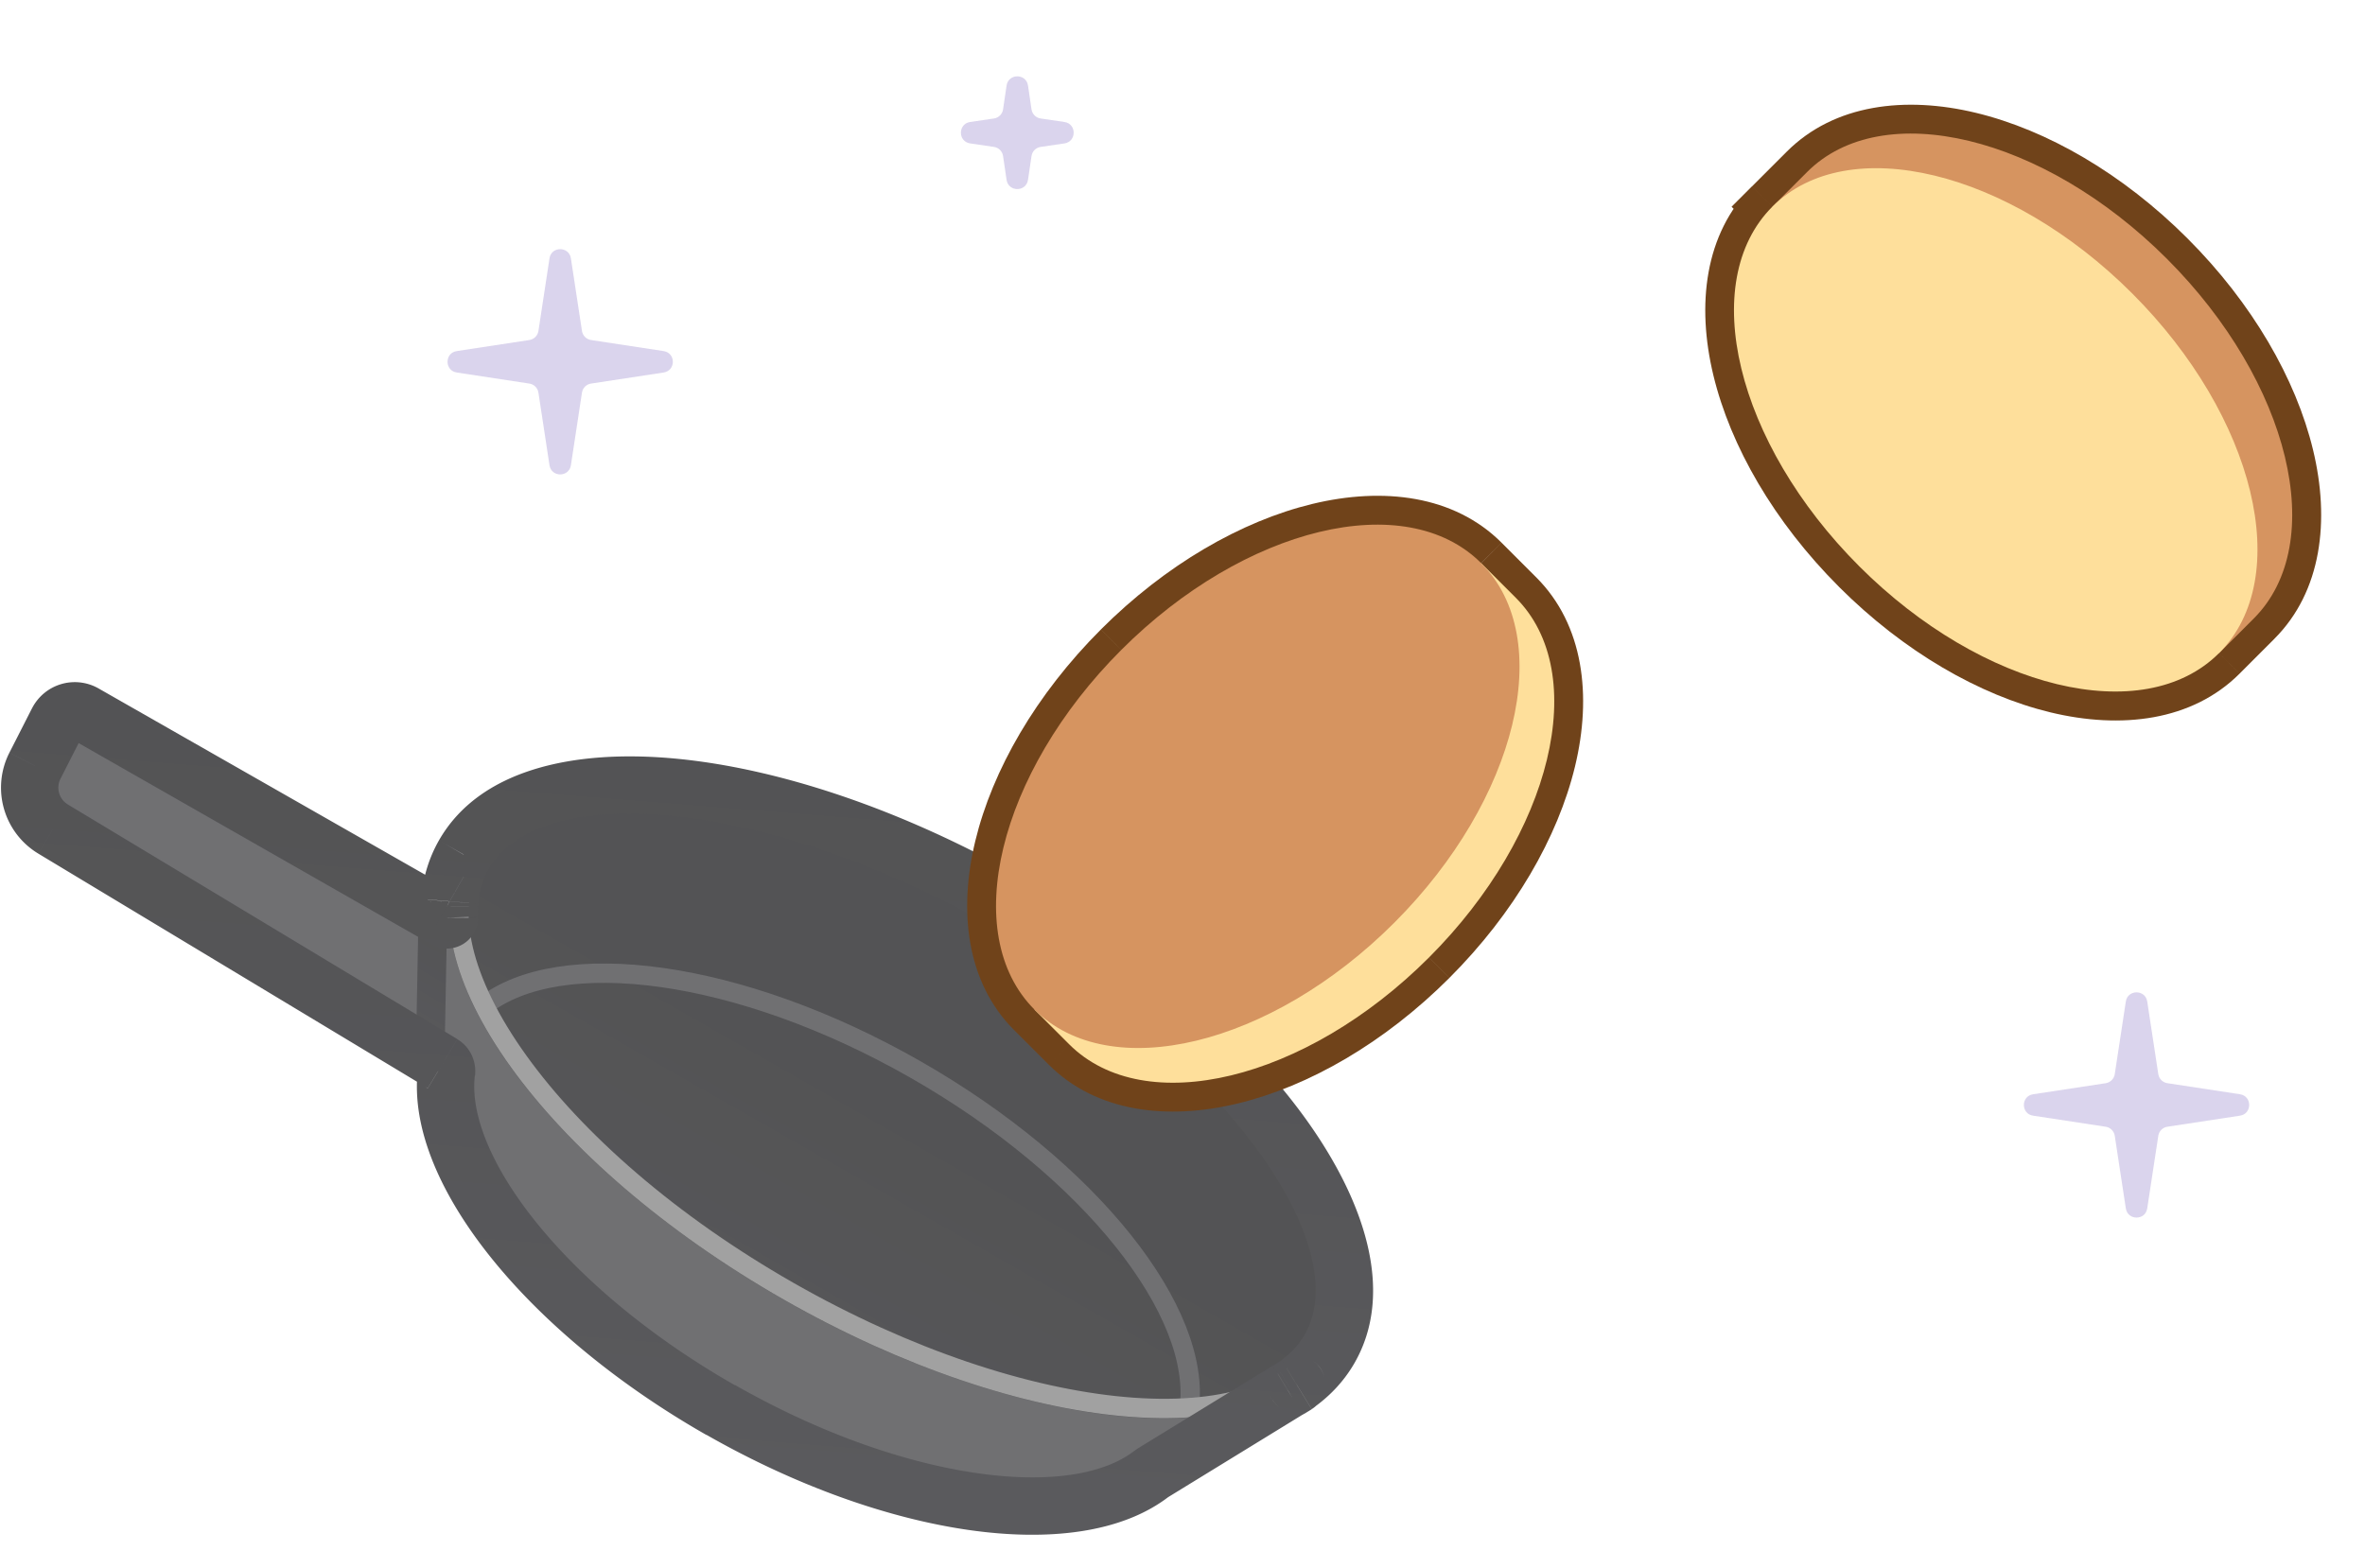 <svg xmlns="http://www.w3.org/2000/svg" xmlns:v="https://vecta.io/nano" width="202" height="134" fill="none"><g clip-path="url(#G)" opacity=".9"><g fill="#606063"><ellipse rx="35.329" ry="16.759" transform="matrix(-.869 -.496 -.496 .869 69.863 105.917)"/><path d="M96.673 126.95l14.097-8.644-72.385-41.3-.102 16.63 58.4 33.315z"/><path d="M41.893 80.74L7.205 60.947a1.65 1.65 0 0 0-2.291.685l-1.93 3.79a4.13 4.13 0 0 0 1.549 5.41l35.888 21.623 1.472-11.72z"/></g><ellipse fill="url(#D)" rx="42.576" ry="19.476" transform="matrix(-.869 -.496 -.496 .869 76.597 94.116)"/><g stroke-width="1.652"><path stroke="#606063" d="M101.565 120.4c1.16-8.27-8.41-20.488-23.397-29.04s-30.375-10.574-36.905-5.366"/><path stroke="#979797" d="M40.335 73.426c-2.407 4.22-.95 10.422 3.96 17.25 4.862 6.763 12.928 13.857 23.06 19.64s20.344 9.115 28.64 9.86c8.375.752 14.457-1.15 16.864-5.368s.95-10.422-3.96-17.25c-4.862-6.763-12.928-13.857-23.06-19.64s-20.344-9.115-28.64-9.86c-8.375-.75-14.457 1.15-16.865 5.368z"/></g><path stroke="url(#E)" stroke-width="2.449" d="M36.99 77.086l-.27 14.43"/><mask id="A" width="125.963" height="76.447" x="-5.031" y="57.228" fill="#000" maskUnits="userSpaceOnUse"><path fill="#fff" d="M-5.03 57.228h125.963v76.447H-5.03z"/><path fill-rule="evenodd" d="M61.558 120.473c-14.89-8.496-24.432-20.608-23.42-28.876.035-.287-.093-.57-.34-.72L4.534 70.833a4.13 4.13 0 0 1-1.549-5.41l1.93-3.79a1.65 1.65 0 0 1 2.291-.685L38.08 78.563c.13.075.294-.02.295-.17-.01-.325-.01-.645.006-.96l.002-.412c.018-.004.025-.008.025-.014.12-1.44.517-2.78 1.208-4 5.33-9.343 26.208-7.47 46.632 4.183s32.658 28.673 27.328 38.015c-.69 1.21-1.643 2.233-2.82 3.07.007.018.007.026.001.03l-.543.333c-.025.016-.05.03-.077.047-.047.03-.095.06-.143.088l-11.61 7.12c-6.574 5.13-21.898 3.09-36.825-5.428z"/></mask><path fill="url(#F)" d="M61.558 120.473l-1.214 2.127 1.214-2.127zM4.534 70.833L3.27 72.93l1.264-2.098zm-1.55-5.4l-2.183-1.11 2.183 1.11zm1.93-3.79l2.183 1.11-2.183-1.11zm2.29-.685L8.42 58.82l-1.214 2.127zm31.177 16.486l2.446.114.002-.05v-.05l-2.45-.015zm1.235-4.416L37.5 71.802l2.127 1.214zM86.25 77.2l1.214-2.127L86.25 77.2zm27.328 38.015l2.127 1.214-2.127-1.214zm-3.363 3.433l-1.28-2.088-.012.007-.01.007 1.303 2.074zm-.077.047l-1.286-2.083 1.286 2.083zm-.143.088l-1.258-2.102-.022.014 1.28 2.088zm-11.61 7.12l-1.28-2.088-.118.073-.11.084 1.506 1.93zm12.374-7.587l1.28 2.087-1.28-2.087zm-.001-.03l1.42 1.997-1.42-1.997zM38.384 77.02l-2.45-.015 2.45.015zm-.303 1.543l1.214-2.127-1.214 2.127zm.328-1.557l-2.44-.206 2.44.206zm-.27 14.59l-2.43-.298 2.43.298zm-.34-.72l1.264-2.098-1.264 2.098zm-2.1.422c-.627 5.12 2.002 10.88 6.268 16.185 4.342 5.4 10.7 10.74 18.368 15.116l2.427-4.254c-7.222-4.12-13.08-9.084-16.978-13.93-3.974-4.942-5.61-9.37-5.224-12.52l-4.862-.596zM3.27 72.93l33.265 20.043 2.528-4.195L5.798 68.736 3.27 72.93zm-2.468-8.62a6.58 6.58 0 0 0 2.468 8.619l2.528-4.195a1.68 1.68 0 0 1-.63-2.202L.802 64.312zm1.93-3.79l-1.93 3.79 4.365 2.222 1.93-3.79-4.365-2.222zM8.42 58.82a4.1 4.1 0 0 0-5.687 1.702l4.365 2.222c-.206.406-.7.556-1.105.33L8.42 58.82zm30.876 17.617L8.42 58.82 5.99 63.073 36.868 80.7l2.427-4.254zm-3.36.882a14.58 14.58 0 0 0-.007 1.155l4.895-.16a9.68 9.68 0 0 1 .005-.767l-4.893-.227zm0-.313l-.002.412 4.898.03.002-.412-4.898-.03zm1.555-5.203c-.882 1.546-1.372 3.234-1.52 4.998l4.88.41c.094-1.116.395-2.106.895-2.982L37.5 71.802zm49.972 3.27c-10.445-5.96-21.108-9.482-29.97-10.277-8.626-.774-16.572.996-20.002 7.007l4.254 2.427c1.9-3.33 7.06-5.296 15.3-4.556 8.015.72 18.003 3.96 27.98 9.653l2.427-4.254zm28.242 41.356c3.43-6.01.9-13.752-4.145-20.784-5.194-7.225-13.65-14.612-24.097-20.572l-2.427 4.254c9.978 5.693 17.85 12.643 22.547 19.176 4.835 6.727 5.768 12.167 3.868 15.5l4.254 2.427zm-3.53 3.853c1.443-1.026 2.647-2.308 3.53-3.853L111.45 114c-.5.875-1.2 1.638-2.112 2.287l2.837 3.993zm-.68.453l.543-.333-2.56-4.175-.543.333 2.56 4.175zm-2.583-4.16l-.06.038 2.573 4.167.093-.058-2.606-4.147zm2.34 4.3l.172-.105-2.573-4.167-.115.07 2.516 4.203zm-11.588 7.106l11.6-7.12-2.56-4.175-11.61 7.12 2.56 4.176zm-39.32-5.39c7.687 4.386 15.54 7.145 22.412 8.13 6.75.966 13.057.283 17.134-2.897l-3.013-3.862c-2.498 1.95-7.14 2.81-13.426 1.9-6.166-.883-13.438-3.403-20.68-7.534l-2.427 4.254zm49.2-2.174c-1.61-.92-1.648-3.23-.066-4.2l2.56 4.175a2.46 2.46 0 0 0-.066-4.229l-2.428 4.254zm-.205-4.138a2.46 2.46 0 0 0 .205 4.138l2.428-4.254c1.56.89 1.648 3.082.204 4.11l-2.837-3.993zM40.833 77.035c-.01 1.867-2.03 3.03-3.65 2.105l2.427-4.254a2.46 2.46 0 0 0-3.675 2.119l4.898.03zM36.868 80.7a2.65 2.65 0 0 0 3.957-2.282l-4.898-.03c.01-1.722 1.872-2.796 3.368-1.942L36.868 80.7zm.316-1.55a2.46 2.46 0 0 0 3.667-1.928l-4.88-.41c.15-1.765 2.082-2.805 3.642-1.915l-2.427 4.254zm3.387 12.755c.145-1.18-.378-2.435-1.508-3.116l-2.528 4.195a1.72 1.72 0 0 1-.826-1.675l4.862.596z" mask="url(#A)"/><mask id="B" width="72.832" height="72.832" x="72.421" y="32.209" fill="#000" maskUnits="userSpaceOnUse"><path fill="#fff" d="M72.42 32.208h72.832v72.832H72.42z"/><path fill-rule="evenodd" d="M88.356 86.256c-6.438-6.438-3.117-20.196 7.418-30.73s24.293-13.855 30.73-7.418l2.967 2.967c6.437 6.438 3.116 20.196-7.418 30.73S97.76 95.66 91.323 89.223l-2.967-2.967z"/></mask><path fill="#612f01" d="M126.515 48.12l-1.744 1.744v-.003l1.746-1.74zm2.956 2.956l1.744-1.744-1.744 1.744zM90.1 84.512l.117.126.08.096.045.06.014.02-.014-.02-.045-.06-.08-.096-.117-.126L86.612 88l-.117-.126-.08-.096-.045-.06-.014-.02.014.02.045.06.08.096.117.126 3.488-3.488zm7.418-27.242c-5 5-8.2 10.684-9.42 15.736-1.23 5.1-.38 9.125 2.002 11.506L86.612 88c-4.056-4.056-4.763-10.13-3.31-16.15 1.465-6.07 5.192-12.532 10.727-18.067l3.488 3.488zm27.243-7.418c-2.382-2.38-6.407-3.233-11.507-2.002-5.05 1.22-10.736 4.42-15.736 9.42L94.03 53.78c5.535-5.535 11.997-9.262 18.067-10.727 6.022-1.454 12.095-.747 16.152 3.31l-3.488 3.488zm.01.01l3.48-3.497c.004.005.01.01.014.015l-3.493 3.482zm2.958 2.958l-2.956-2.956 3.488-3.488 2.956 2.956-3.488 3.488zM120.31 80.06c5-5 8.2-10.684 9.42-15.736 1.23-5.1.38-9.125-2.002-11.506l3.488-3.488c4.056 4.056 4.762 10.13 3.31 16.15-1.465 6.07-5.192 12.532-10.727 18.067l-3.488-3.488zM93.067 87.48c2.38 2.38 6.406 3.233 11.506 2.002 5.052-1.22 10.736-4.42 15.736-9.42l3.488 3.488c-5.535 5.535-11.996 9.26-18.067 10.727-6.022 1.454-12.095.747-16.15-3.31l3.488-3.488zM90.1 84.512l2.967 2.967-3.488 3.488L86.612 88l3.488-3.488z" mask="url(#B)"/><path fill="#fedc90" d="M91.323 89.223c6.438 6.438 20.197 3.117 30.73-7.418s13.855-24.293 7.417-30.73l-2.967-2.967-38.148 38.148 2.967 2.967z"/><path fill="#d1884f" d="M88.356 86.256c6.438 6.438 20.196 3.117 30.73-7.418s13.855-24.293 7.418-30.73-20.196-3.117-30.73 7.418-13.855 24.293-7.418 30.73z"/><mask id="C" width="72.832" height="72.832" x="135.487" y="-1.088" fill="#000" maskUnits="userSpaceOnUse"><path fill="#fff" d="M135.487-1.088h72.832v72.832h-72.832z"/><path fill-rule="evenodd" d="M189.586 55.758l-.052.052c-6.438 6.438-20.196 3.117-30.73-7.418s-13.856-24.292-7.42-30.73h0l2.967-2.967c6.438-6.438 20.196-3.117 30.73 7.418s13.855 24.293 7.417 30.73l-2.914 2.915z"/></mask><path fill="#612f01" d="M189.586 55.758l-1.757-1.73.007-.006.006-.006 1.744 1.744zm-38.2-38.095l1.744-1.744 1.744 1.744-1.744 1.744-1.744-1.744zm0 0l-1.744 1.744-1.744-1.744 1.744-1.744 1.744 1.744zm2.967-2.967l-1.744-1.744 1.744 1.744zM192.5 52.843l1.744 1.744-1.744-1.744zm-4.7 1.223l.04-.04 3.513 3.463-.064.065-3.488-3.488zm-27.243-7.418c5 5 10.685 8.2 15.737 9.42 5.1 1.23 9.125.38 11.506-2.002l3.488 3.488c-4.056 4.056-10.13 4.763-16.152 3.31-6.07-1.465-12.532-5.192-18.066-10.727l3.487-3.488zm-7.418-27.242c-2.38 2.382-3.232 6.406-2 11.506 1.22 5.052 4.42 10.736 9.42 15.736l-3.487 3.488c-5.535-5.535-9.262-11.996-10.727-18.066-1.454-6.022-.747-12.095 3.308-16.15l3.488 3.487zm0-3.488h0l-3.488 3.488 3.488-3.488zm2.967.52l-2.967 2.967-3.488-3.488 2.967-2.967 3.488 3.488zm27.243 7.418c-5-5-10.685-8.2-15.736-9.42-5.1-1.23-9.125-.38-11.507 2.002l-3.488-3.488c4.057-4.056 10.13-4.763 16.152-3.31 6.07 1.465 12.532 5.192 18.067 10.727l-3.488 3.488zm7.417 27.242c2.382-2.38 3.234-6.406 2.003-11.506-1.22-5.052-4.42-10.736-9.42-15.736l3.488-3.488c5.534 5.534 9.26 11.996 10.726 18.067 1.454 6.022.747 12.095-3.31 16.15l-3.488-3.488zm-2.914 2.915l2.914-2.915 3.488 3.488-2.914 2.915-3.488-3.488z" mask="url(#C)"/><path fill="#d1884f" d="M192.5 52.842c6.437-6.438 3.116-20.196-7.418-30.73s-24.293-13.855-30.73-7.418l-2.967 2.967 38.148 38.148 2.967-2.967z"/><path fill="#fedc90" d="M189.534 55.8c6.437-6.438 3.116-20.196-7.418-30.73s-24.293-13.855-30.73-7.418-3.117 20.196 7.417 30.73 24.293 13.855 30.73 7.418z"/><g fill="#aea0d6"><path d="M48.762 22.074c-.16-1.047-1.67-1.047-1.828 0l-.945 6.202c-.06.4-.375.714-.775.775l-6.202.945c-1.047.16-1.047 1.67 0 1.83l6.202.945c.4.06.714.375.775.775l.945 6.202c.16 1.047 1.67 1.047 1.828 0l.945-6.202c.06-.4.375-.714.775-.775l6.202-.945c1.047-.16 1.047-1.67 0-1.83l-6.202-.945c-.4-.06-.714-.375-.775-.775l-.945-6.202zM183.4 85.57c-.16-1.047-1.67-1.047-1.828 0l-.945 6.202c-.06.4-.375.714-.775.775l-6.202.945c-1.047.16-1.047 1.67 0 1.828l6.202.945c.4.06.714.375.775.775l.945 6.2c.16 1.048 1.67 1.048 1.828 0l.945-6.2c.06-.4.375-.714.775-.775l6.202-.945c1.048-.16 1.048-1.67 0-1.83l-6.202-.945c-.4-.06-.714-.375-.775-.775l-.945-6.202zM85.974 7.308c.16-1.047 1.67-1.047 1.83 0l.3 2.04c.06.4.375.714.775.775l2.04.3c1.047.16 1.047 1.67 0 1.83l-2.04.3c-.4.06-.714.375-.775.775l-.3 2.04c-.16 1.047-1.67 1.047-1.83 0l-.3-2.04c-.06-.4-.375-.714-.775-.775l-2.04-.3c-1.047-.16-1.047-1.67 0-1.83l2.04-.3c.4-.06.714-.375.775-.775l.3-2.04z" opacity=".5"/></g></g><defs><linearGradient id="D" x1="42.576" x2="42.576" y1="0" y2="38.952" gradientUnits="userSpaceOnUse"><stop stop-color="#404042"/><stop offset="1" stop-color="#48484b"/></linearGradient><linearGradient id="E" x1="40.016" x2="33.695" y1="78.836" y2="89.766" gradientUnits="userSpaceOnUse"><stop stop-color="#404042"/><stop offset="1" stop-color="#48484b"/></linearGradient><linearGradient id="F" x1="60.591" x2="55.695" y1="65.065" y2="126.187" gradientUnits="userSpaceOnUse"><stop stop-color="#404042"/><stop offset="1" stop-color="#48484b"/></linearGradient><clipPath id="G"><path fill="#fff" d="M0 0h202v133.654H0z"/></clipPath></defs></svg>